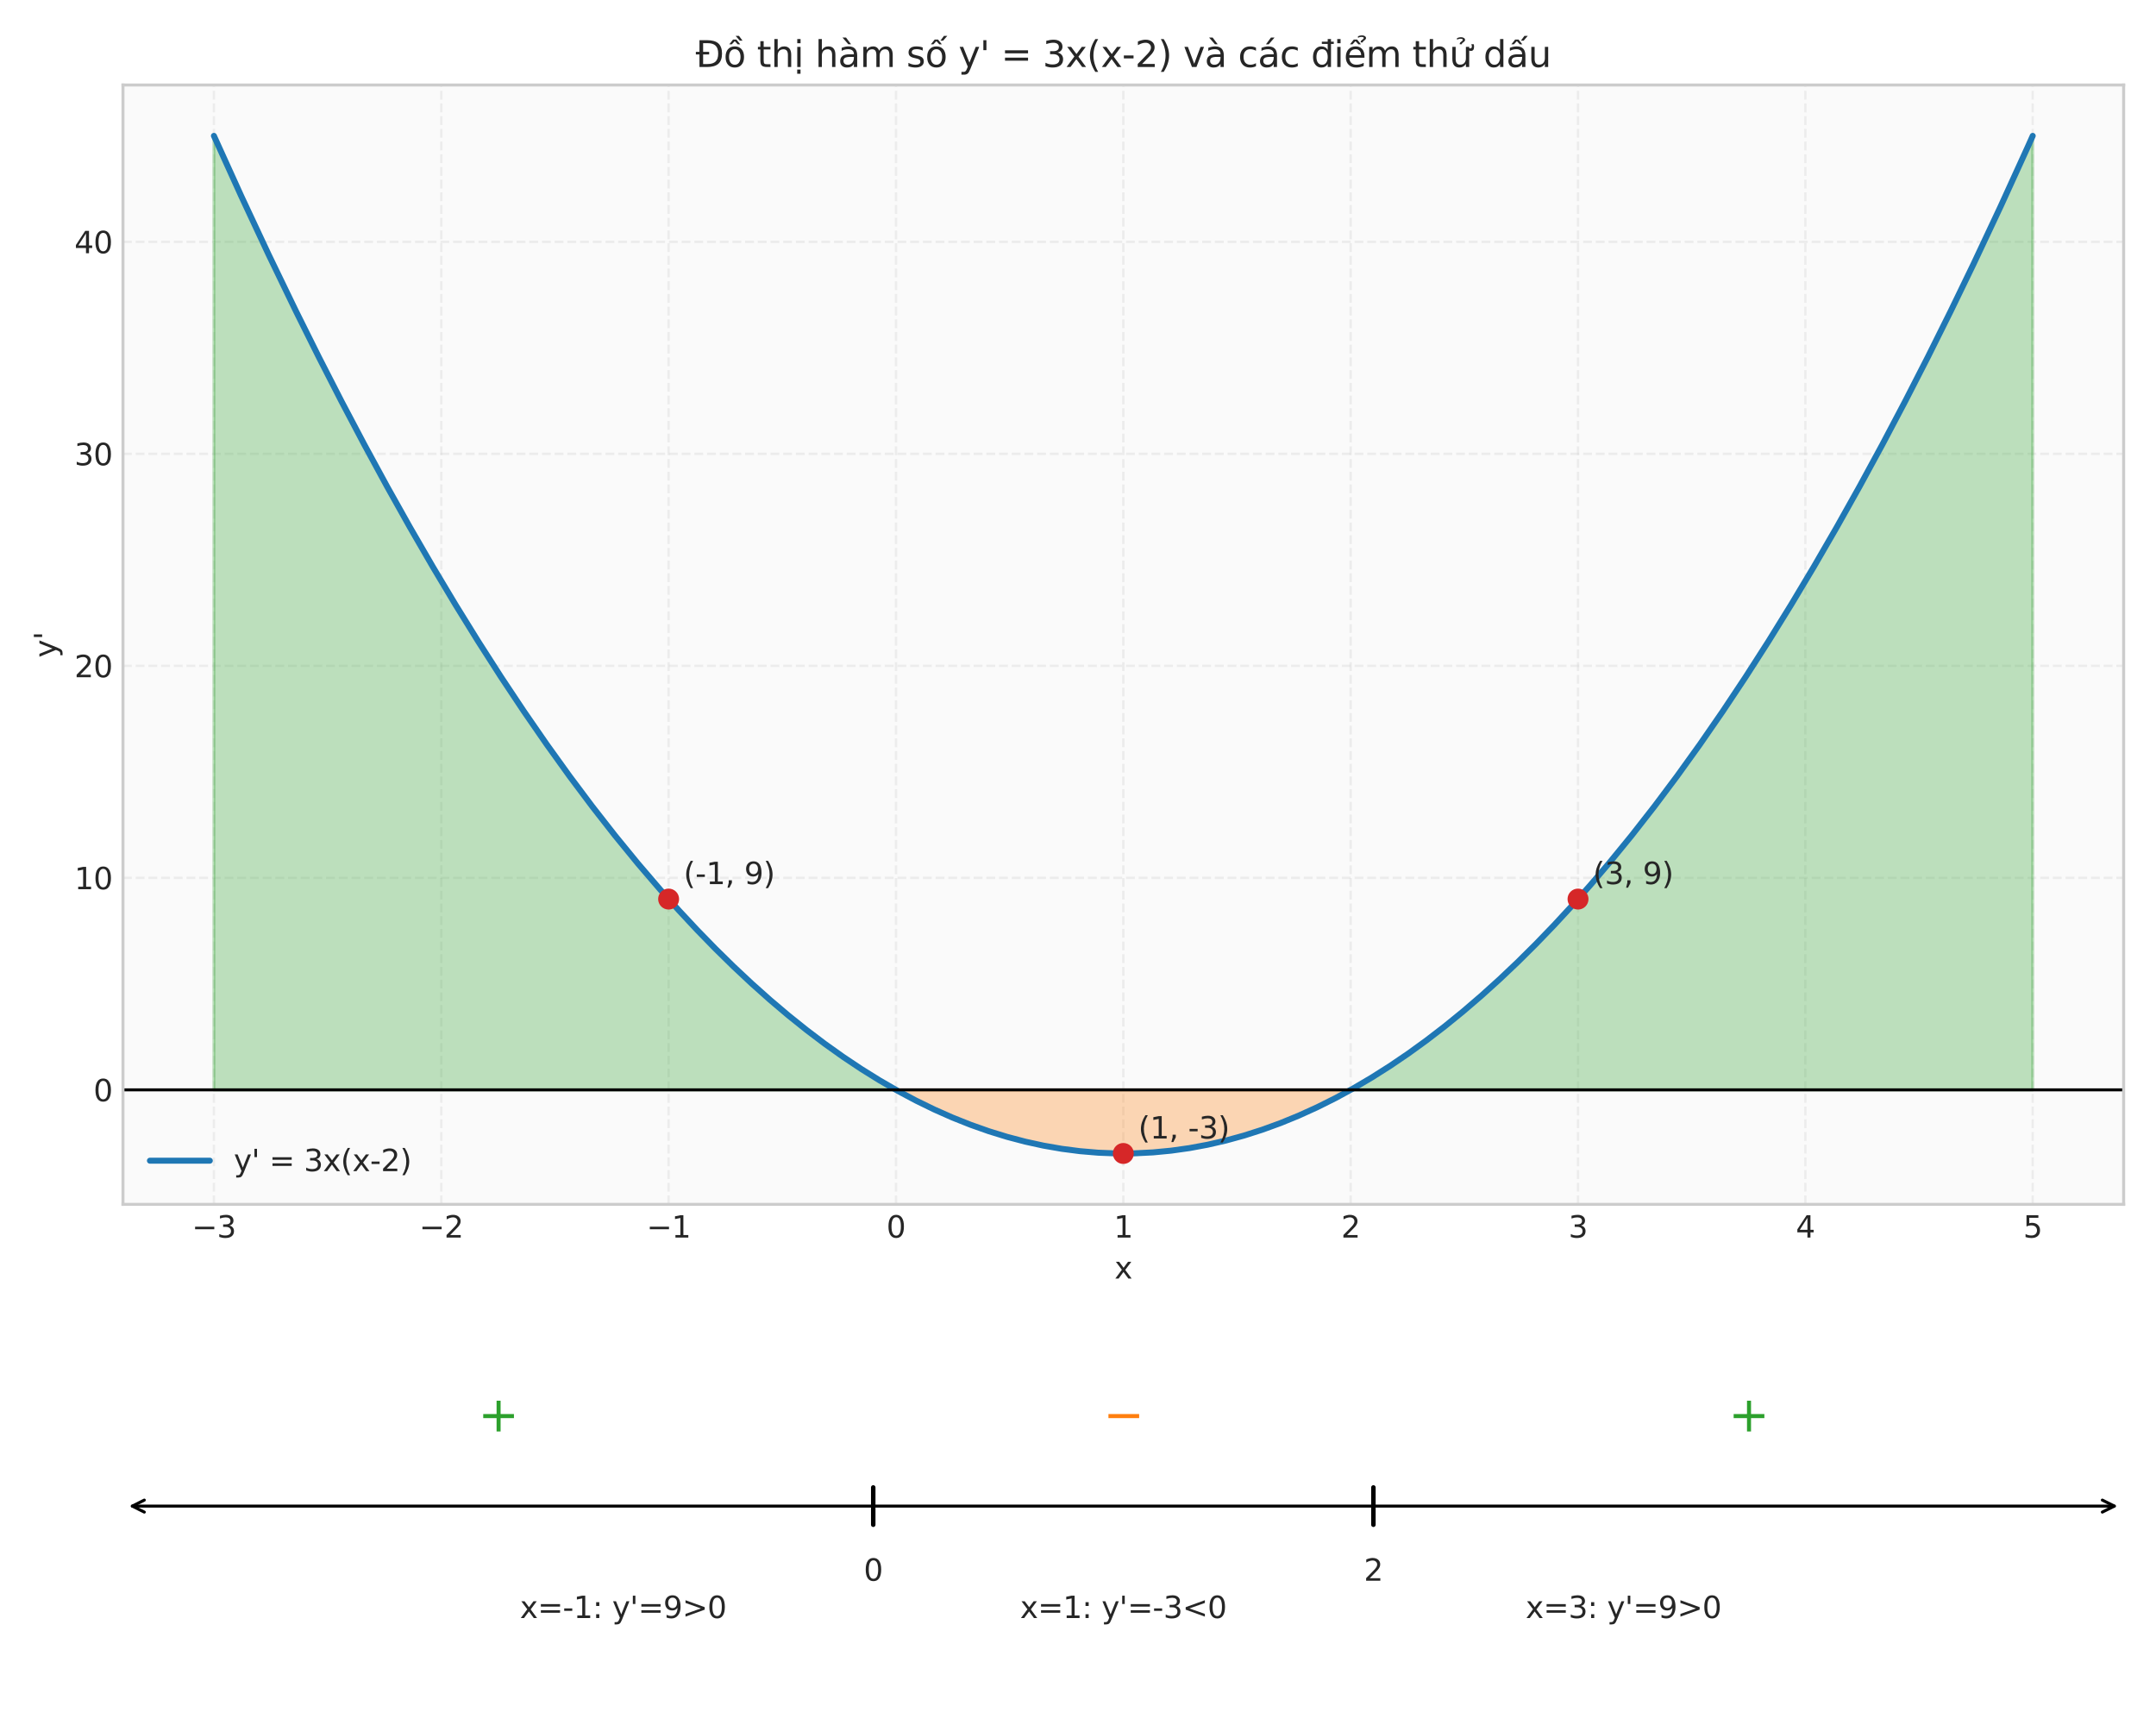 <?xml version="1.0" encoding="utf-8" standalone="no"?>
<!DOCTYPE svg PUBLIC "-//W3C//DTD SVG 1.1//EN"
  "http://www.w3.org/Graphics/SVG/1.1/DTD/svg11.dtd">
<svg xmlns:xlink="http://www.w3.org/1999/xlink" width="720pt" height="576pt" viewBox="0 0 720 576" xmlns="http://www.w3.org/2000/svg" version="1.1">
 <defs>
  <style type="text/css">*{stroke-linejoin: round; stroke-linecap: butt}</style>
 </defs>
 <g id="figure_1">
  <g id="patch_1">
   <path d="M 0 576 
L 720 576 
L 720 0 
L 0 0 
z
" style="fill: #ffffff"/>
  </g>
  <g id="axes_1">
   <g id="patch_2">
    <path d="M 41.07 402.149 
L 709.2 402.149 
L 709.2 28.376 
L 41.07 28.376 
z
" style="fill: #fafafa"/>
   </g>
   <g id="matplotlib.axis_1">
    <g id="xtick_1">
     <g id="line2d_1">
      <path d="M 71.44 402.149 
L 71.44 28.376 
" clip-path="url(#p4f3669f96f)" style="fill: none; stroke-dasharray: 2.96,1.28; stroke-dashoffset: 0; stroke: #cccccc; stroke-opacity: 0.3; stroke-width: 0.8"/>
     </g>
     <g id="line2d_2"/>
     <g id="text_1">
      <!-- −3 -->
      <g style="fill: #262626" transform="translate(64.068 413.248) scale(0.1 -0.1)">
       <defs>
        <path id="DejaVuSans-2212" d="M 678 2272 
L 4684 2272 
L 4684 1741 
L 678 1741 
L 678 2272 
z
" transform="scale(0.016)"/>
        <path id="DejaVuSans-33" d="M 2597 2516 
Q 3050 2419 3304 2112 
Q 3559 1806 3559 1356 
Q 3559 666 3084 287 
Q 2609 -91 1734 -91 
Q 1441 -91 1130 -33 
Q 819 25 488 141 
L 488 750 
Q 750 597 1062 519 
Q 1375 441 1716 441 
Q 2309 441 2620 675 
Q 2931 909 2931 1356 
Q 2931 1769 2642 2001 
Q 2353 2234 1838 2234 
L 1294 2234 
L 1294 2753 
L 1863 2753 
Q 2328 2753 2575 2939 
Q 2822 3125 2822 3475 
Q 2822 3834 2567 4026 
Q 2313 4219 1838 4219 
Q 1578 4219 1281 4162 
Q 984 4106 628 3988 
L 628 4550 
Q 988 4650 1302 4700 
Q 1616 4750 1894 4750 
Q 2613 4750 3031 4423 
Q 3450 4097 3450 3541 
Q 3450 3153 3228 2886 
Q 3006 2619 2597 2516 
z
" transform="scale(0.016)"/>
       </defs>
       <use xlink:href="#DejaVuSans-2212"/>
       <use xlink:href="#DejaVuSans-33" transform="translate(83.789 0)"/>
      </g>
     </g>
    </g>
    <g id="xtick_2">
     <g id="line2d_3">
      <path d="M 147.363 402.149 
L 147.363 28.376 
" clip-path="url(#p4f3669f96f)" style="fill: none; stroke-dasharray: 2.96,1.28; stroke-dashoffset: 0; stroke: #cccccc; stroke-opacity: 0.3; stroke-width: 0.8"/>
     </g>
     <g id="line2d_4"/>
     <g id="text_2">
      <!-- −2 -->
      <g style="fill: #262626" transform="translate(139.992 413.248) scale(0.1 -0.1)">
       <defs>
        <path id="DejaVuSans-32" d="M 1228 531 
L 3431 531 
L 3431 0 
L 469 0 
L 469 531 
Q 828 903 1448 1529 
Q 2069 2156 2228 2338 
Q 2531 2678 2651 2914 
Q 2772 3150 2772 3378 
Q 2772 3750 2511 3984 
Q 2250 4219 1831 4219 
Q 1534 4219 1204 4116 
Q 875 4013 500 3803 
L 500 4441 
Q 881 4594 1212 4672 
Q 1544 4750 1819 4750 
Q 2544 4750 2975 4387 
Q 3406 4025 3406 3419 
Q 3406 3131 3298 2873 
Q 3191 2616 2906 2266 
Q 2828 2175 2409 1742 
Q 1991 1309 1228 531 
z
" transform="scale(0.016)"/>
       </defs>
       <use xlink:href="#DejaVuSans-2212"/>
       <use xlink:href="#DejaVuSans-32" transform="translate(83.789 0)"/>
      </g>
     </g>
    </g>
    <g id="xtick_3">
     <g id="line2d_5">
      <path d="M 223.287 402.149 
L 223.287 28.376 
" clip-path="url(#p4f3669f96f)" style="fill: none; stroke-dasharray: 2.96,1.28; stroke-dashoffset: 0; stroke: #cccccc; stroke-opacity: 0.3; stroke-width: 0.8"/>
     </g>
     <g id="line2d_6"/>
     <g id="text_3">
      <!-- −1 -->
      <g style="fill: #262626" transform="translate(215.916 413.248) scale(0.1 -0.1)">
       <defs>
        <path id="DejaVuSans-31" d="M 794 531 
L 1825 531 
L 1825 4091 
L 703 3866 
L 703 4441 
L 1819 4666 
L 2450 4666 
L 2450 531 
L 3481 531 
L 3481 0 
L 794 0 
L 794 531 
z
" transform="scale(0.016)"/>
       </defs>
       <use xlink:href="#DejaVuSans-2212"/>
       <use xlink:href="#DejaVuSans-31" transform="translate(83.789 0)"/>
      </g>
     </g>
    </g>
    <g id="xtick_4">
     <g id="line2d_7">
      <path d="M 299.211 402.149 
L 299.211 28.376 
" clip-path="url(#p4f3669f96f)" style="fill: none; stroke-dasharray: 2.96,1.28; stroke-dashoffset: 0; stroke: #cccccc; stroke-opacity: 0.3; stroke-width: 0.8"/>
     </g>
     <g id="line2d_8"/>
     <g id="text_4">
      <!-- 0 -->
      <g style="fill: #262626" transform="translate(296.03 413.248) scale(0.1 -0.1)">
       <defs>
        <path id="DejaVuSans-30" d="M 2034 4250 
Q 1547 4250 1301 3770 
Q 1056 3291 1056 2328 
Q 1056 1369 1301 889 
Q 1547 409 2034 409 
Q 2525 409 2770 889 
Q 3016 1369 3016 2328 
Q 3016 3291 2770 3770 
Q 2525 4250 2034 4250 
z
M 2034 4750 
Q 2819 4750 3233 4129 
Q 3647 3509 3647 2328 
Q 3647 1150 3233 529 
Q 2819 -91 2034 -91 
Q 1250 -91 836 529 
Q 422 1150 422 2328 
Q 422 3509 836 4129 
Q 1250 4750 2034 4750 
z
" transform="scale(0.016)"/>
       </defs>
       <use xlink:href="#DejaVuSans-30"/>
      </g>
     </g>
    </g>
    <g id="xtick_5">
     <g id="line2d_9">
      <path d="M 375.135 402.149 
L 375.135 28.376 
" clip-path="url(#p4f3669f96f)" style="fill: none; stroke-dasharray: 2.96,1.28; stroke-dashoffset: 0; stroke: #cccccc; stroke-opacity: 0.3; stroke-width: 0.8"/>
     </g>
     <g id="line2d_10"/>
     <g id="text_5">
      <!-- 1 -->
      <g style="fill: #262626" transform="translate(371.954 413.248) scale(0.1 -0.1)">
       <use xlink:href="#DejaVuSans-31"/>
      </g>
     </g>
    </g>
    <g id="xtick_6">
     <g id="line2d_11">
      <path d="M 451.059 402.149 
L 451.059 28.376 
" clip-path="url(#p4f3669f96f)" style="fill: none; stroke-dasharray: 2.96,1.28; stroke-dashoffset: 0; stroke: #cccccc; stroke-opacity: 0.3; stroke-width: 0.8"/>
     </g>
     <g id="line2d_12"/>
     <g id="text_6">
      <!-- 2 -->
      <g style="fill: #262626" transform="translate(447.878 413.248) scale(0.1 -0.1)">
       <use xlink:href="#DejaVuSans-32"/>
      </g>
     </g>
    </g>
    <g id="xtick_7">
     <g id="line2d_13">
      <path d="M 526.983 402.149 
L 526.983 28.376 
" clip-path="url(#p4f3669f96f)" style="fill: none; stroke-dasharray: 2.96,1.28; stroke-dashoffset: 0; stroke: #cccccc; stroke-opacity: 0.3; stroke-width: 0.8"/>
     </g>
     <g id="line2d_14"/>
     <g id="text_7">
      <!-- 3 -->
      <g style="fill: #262626" transform="translate(523.801 413.248) scale(0.1 -0.1)">
       <use xlink:href="#DejaVuSans-33"/>
      </g>
     </g>
    </g>
    <g id="xtick_8">
     <g id="line2d_15">
      <path d="M 602.907 402.149 
L 602.907 28.376 
" clip-path="url(#p4f3669f96f)" style="fill: none; stroke-dasharray: 2.96,1.28; stroke-dashoffset: 0; stroke: #cccccc; stroke-opacity: 0.3; stroke-width: 0.8"/>
     </g>
     <g id="line2d_16"/>
     <g id="text_8">
      <!-- 4 -->
      <g style="fill: #262626" transform="translate(599.725 413.248) scale(0.1 -0.1)">
       <defs>
        <path id="DejaVuSans-34" d="M 2419 4116 
L 825 1625 
L 2419 1625 
L 2419 4116 
z
M 2253 4666 
L 3047 4666 
L 3047 1625 
L 3713 1625 
L 3713 1100 
L 3047 1100 
L 3047 0 
L 2419 0 
L 2419 1100 
L 313 1100 
L 313 1709 
L 2253 4666 
z
" transform="scale(0.016)"/>
       </defs>
       <use xlink:href="#DejaVuSans-34"/>
      </g>
     </g>
    </g>
    <g id="xtick_9">
     <g id="line2d_17">
      <path d="M 678.83 402.149 
L 678.83 28.376 
" clip-path="url(#p4f3669f96f)" style="fill: none; stroke-dasharray: 2.96,1.28; stroke-dashoffset: 0; stroke: #cccccc; stroke-opacity: 0.3; stroke-width: 0.8"/>
     </g>
     <g id="line2d_18"/>
     <g id="text_9">
      <!-- 5 -->
      <g style="fill: #262626" transform="translate(675.649 413.248) scale(0.1 -0.1)">
       <defs>
        <path id="DejaVuSans-35" d="M 691 4666 
L 3169 4666 
L 3169 4134 
L 1269 4134 
L 1269 2991 
Q 1406 3038 1543 3061 
Q 1681 3084 1819 3084 
Q 2600 3084 3056 2656 
Q 3513 2228 3513 1497 
Q 3513 744 3044 326 
Q 2575 -91 1722 -91 
Q 1428 -91 1123 -41 
Q 819 9 494 109 
L 494 744 
Q 775 591 1075 516 
Q 1375 441 1709 441 
Q 2250 441 2565 725 
Q 2881 1009 2881 1497 
Q 2881 1984 2565 2268 
Q 2250 2553 1709 2553 
Q 1456 2553 1204 2497 
Q 953 2441 691 2322 
L 691 4666 
z
" transform="scale(0.016)"/>
       </defs>
       <use xlink:href="#DejaVuSans-35"/>
      </g>
     </g>
    </g>
    <g id="text_10">
     <!-- x -->
     <g style="fill: #262626" transform="translate(372.176 426.926) scale(0.1 -0.1)">
      <defs>
       <path id="DejaVuSans-78" d="M 3513 3500 
L 2247 1797 
L 3578 0 
L 2900 0 
L 1881 1375 
L 863 0 
L 184 0 
L 1544 1831 
L 300 3500 
L 978 3500 
L 1906 2253 
L 2834 3500 
L 3513 3500 
z
" transform="scale(0.016)"/>
      </defs>
      <use xlink:href="#DejaVuSans-78"/>
     </g>
    </g>
   </g>
   <g id="matplotlib.axis_2">
    <g id="ytick_1">
     <g id="line2d_19">
      <path d="M 41.07 363.922 
L 709.2 363.922 
" clip-path="url(#p4f3669f96f)" style="fill: none; stroke-dasharray: 2.96,1.28; stroke-dashoffset: 0; stroke: #cccccc; stroke-opacity: 0.3; stroke-width: 0.8"/>
     </g>
     <g id="line2d_20"/>
     <g id="text_11">
      <!-- 0 -->
      <g style="fill: #262626" transform="translate(31.207 367.722) scale(0.1 -0.1)">
       <use xlink:href="#DejaVuSans-30"/>
      </g>
     </g>
    </g>
    <g id="ytick_2">
     <g id="line2d_21">
      <path d="M 41.07 293.132 
L 709.2 293.132 
" clip-path="url(#p4f3669f96f)" style="fill: none; stroke-dasharray: 2.96,1.28; stroke-dashoffset: 0; stroke: #cccccc; stroke-opacity: 0.3; stroke-width: 0.8"/>
     </g>
     <g id="line2d_22"/>
     <g id="text_12">
      <!-- 10 -->
      <g style="fill: #262626" transform="translate(24.845 296.931) scale(0.1 -0.1)">
       <use xlink:href="#DejaVuSans-31"/>
       <use xlink:href="#DejaVuSans-30" transform="translate(63.623 0)"/>
      </g>
     </g>
    </g>
    <g id="ytick_3">
     <g id="line2d_23">
      <path d="M 41.07 222.342 
L 709.2 222.342 
" clip-path="url(#p4f3669f96f)" style="fill: none; stroke-dasharray: 2.96,1.28; stroke-dashoffset: 0; stroke: #cccccc; stroke-opacity: 0.3; stroke-width: 0.8"/>
     </g>
     <g id="line2d_24"/>
     <g id="text_13">
      <!-- 20 -->
      <g style="fill: #262626" transform="translate(24.845 226.141) scale(0.1 -0.1)">
       <use xlink:href="#DejaVuSans-32"/>
       <use xlink:href="#DejaVuSans-30" transform="translate(63.623 0)"/>
      </g>
     </g>
    </g>
    <g id="ytick_4">
     <g id="line2d_25">
      <path d="M 41.07 151.551 
L 709.2 151.551 
" clip-path="url(#p4f3669f96f)" style="fill: none; stroke-dasharray: 2.96,1.28; stroke-dashoffset: 0; stroke: #cccccc; stroke-opacity: 0.3; stroke-width: 0.8"/>
     </g>
     <g id="line2d_26"/>
     <g id="text_14">
      <!-- 30 -->
      <g style="fill: #262626" transform="translate(24.845 155.351) scale(0.1 -0.1)">
       <use xlink:href="#DejaVuSans-33"/>
       <use xlink:href="#DejaVuSans-30" transform="translate(63.623 0)"/>
      </g>
     </g>
    </g>
    <g id="ytick_5">
     <g id="line2d_27">
      <path d="M 41.07 80.761 
L 709.2 80.761 
" clip-path="url(#p4f3669f96f)" style="fill: none; stroke-dasharray: 2.96,1.28; stroke-dashoffset: 0; stroke: #cccccc; stroke-opacity: 0.3; stroke-width: 0.8"/>
     </g>
     <g id="line2d_28"/>
     <g id="text_15">
      <!-- 40 -->
      <g style="fill: #262626" transform="translate(24.845 84.56) scale(0.1 -0.1)">
       <use xlink:href="#DejaVuSans-34"/>
       <use xlink:href="#DejaVuSans-30" transform="translate(63.623 0)"/>
      </g>
     </g>
    </g>
    <g id="text_16">
     <!-- y' -->
     <g style="fill: #262626" transform="translate(18.765 219.596) rotate(-90) scale(0.1 -0.1)">
      <defs>
       <path id="DejaVuSans-79" d="M 2059 -325 
Q 1816 -950 1584 -1140 
Q 1353 -1331 966 -1331 
L 506 -1331 
L 506 -850 
L 844 -850 
Q 1081 -850 1212 -737 
Q 1344 -625 1503 -206 
L 1606 56 
L 191 3500 
L 800 3500 
L 1894 763 
L 2988 3500 
L 3597 3500 
L 2059 -325 
z
" transform="scale(0.016)"/>
       <path id="DejaVuSans-27" d="M 1147 4666 
L 1147 2931 
L 616 2931 
L 616 4666 
L 1147 4666 
z
" transform="scale(0.016)"/>
      </defs>
      <use xlink:href="#DejaVuSans-79"/>
      <use xlink:href="#DejaVuSans-27" transform="translate(59.18 0)"/>
     </g>
    </g>
   </g>
   <g id="FillBetweenPolyCollection_1">
    <path d="M 71.44 363.922 
L 71.44 45.366 
L 72.962 48.764 
L 74.484 52.145 
L 76.006 55.508 
L 77.529 58.855 
L 79.051 62.185 
L 80.573 65.497 
L 82.096 68.793 
L 83.618 72.071 
L 85.14 75.332 
L 86.662 78.577 
L 88.185 81.804 
L 89.707 85.014 
L 91.229 88.207 
L 92.752 91.383 
L 94.274 94.542 
L 95.796 97.684 
L 97.318 100.808 
L 98.841 103.916 
L 100.363 107.006 
L 101.885 110.08 
L 103.407 113.136 
L 104.93 116.176 
L 106.452 119.198 
L 107.974 122.203 
L 109.497 125.191 
L 111.019 128.162 
L 112.541 131.116 
L 114.063 134.053 
L 115.586 136.973 
L 117.108 139.876 
L 118.63 142.761 
L 120.153 145.63 
L 121.675 148.481 
L 123.197 151.316 
L 124.719 154.133 
L 126.242 156.934 
L 127.764 159.717 
L 129.286 162.483 
L 130.809 165.232 
L 132.331 167.964 
L 133.853 170.679 
L 135.375 173.377 
L 136.898 176.058 
L 138.42 178.721 
L 139.942 181.368 
L 141.465 183.997 
L 142.987 186.61 
L 144.509 189.205 
L 146.031 191.784 
L 147.554 194.345 
L 149.076 196.889 
L 150.598 199.416 
L 152.121 201.926 
L 153.643 204.419 
L 155.165 206.895 
L 156.687 209.354 
L 158.21 211.795 
L 159.732 214.22 
L 161.254 216.628 
L 162.777 219.018 
L 164.299 221.391 
L 165.821 223.748 
L 167.343 226.087 
L 168.866 228.409 
L 170.388 230.714 
L 171.91 233.002 
L 173.433 235.273 
L 174.955 237.527 
L 176.477 239.764 
L 177.999 241.984 
L 179.522 244.187 
L 181.044 246.372 
L 182.566 248.541 
L 184.088 250.692 
L 185.611 252.826 
L 187.133 254.944 
L 188.655 257.044 
L 190.178 259.127 
L 191.7 261.193 
L 193.222 263.242 
L 194.744 265.274 
L 196.267 267.289 
L 197.789 269.287 
L 199.311 271.267 
L 200.834 273.231 
L 202.356 275.178 
L 203.878 277.107 
L 205.4 279.019 
L 206.923 280.915 
L 208.445 282.793 
L 209.967 284.654 
L 211.49 286.498 
L 213.012 288.325 
L 214.534 290.135 
L 216.056 291.928 
L 217.579 293.704 
L 219.101 295.463 
L 220.623 297.204 
L 222.146 298.929 
L 223.668 300.636 
L 225.19 302.327 
L 226.712 304 
L 228.235 305.656 
L 229.757 307.296 
L 231.279 308.918 
L 232.802 310.523 
L 234.324 312.111 
L 235.846 313.682 
L 237.368 315.235 
L 238.891 316.772 
L 240.413 318.292 
L 241.935 319.794 
L 243.458 321.28 
L 244.98 322.748 
L 246.502 324.2 
L 248.024 325.634 
L 249.547 327.051 
L 251.069 328.451 
L 252.591 329.834 
L 254.114 331.2 
L 255.636 332.549 
L 257.158 333.881 
L 258.68 335.196 
L 260.203 336.494 
L 261.725 337.774 
L 263.247 339.038 
L 264.769 340.284 
L 266.292 341.514 
L 267.814 342.726 
L 269.336 343.921 
L 270.859 345.099 
L 272.381 346.261 
L 273.903 347.405 
L 275.425 348.532 
L 276.948 349.641 
L 278.47 350.734 
L 279.992 351.81 
L 281.515 352.869 
L 283.037 353.91 
L 284.559 354.935 
L 286.081 355.942 
L 287.604 356.932 
L 289.126 357.906 
L 290.648 358.862 
L 292.171 359.801 
L 293.693 360.723 
L 295.215 361.628 
L 296.737 362.516 
L 298.26 363.387 
L 298.26 363.922 
L 298.26 363.922 
L 296.737 363.922 
L 295.215 363.922 
L 293.693 363.922 
L 292.171 363.922 
L 290.648 363.922 
L 289.126 363.922 
L 287.604 363.922 
L 286.081 363.922 
L 284.559 363.922 
L 283.037 363.922 
L 281.515 363.922 
L 279.992 363.922 
L 278.47 363.922 
L 276.948 363.922 
L 275.425 363.922 
L 273.903 363.922 
L 272.381 363.922 
L 270.859 363.922 
L 269.336 363.922 
L 267.814 363.922 
L 266.292 363.922 
L 264.769 363.922 
L 263.247 363.922 
L 261.725 363.922 
L 260.203 363.922 
L 258.68 363.922 
L 257.158 363.922 
L 255.636 363.922 
L 254.114 363.922 
L 252.591 363.922 
L 251.069 363.922 
L 249.547 363.922 
L 248.024 363.922 
L 246.502 363.922 
L 244.98 363.922 
L 243.458 363.922 
L 241.935 363.922 
L 240.413 363.922 
L 238.891 363.922 
L 237.368 363.922 
L 235.846 363.922 
L 234.324 363.922 
L 232.802 363.922 
L 231.279 363.922 
L 229.757 363.922 
L 228.235 363.922 
L 226.712 363.922 
L 225.19 363.922 
L 223.668 363.922 
L 222.146 363.922 
L 220.623 363.922 
L 219.101 363.922 
L 217.579 363.922 
L 216.056 363.922 
L 214.534 363.922 
L 213.012 363.922 
L 211.49 363.922 
L 209.967 363.922 
L 208.445 363.922 
L 206.923 363.922 
L 205.4 363.922 
L 203.878 363.922 
L 202.356 363.922 
L 200.834 363.922 
L 199.311 363.922 
L 197.789 363.922 
L 196.267 363.922 
L 194.744 363.922 
L 193.222 363.922 
L 191.7 363.922 
L 190.178 363.922 
L 188.655 363.922 
L 187.133 363.922 
L 185.611 363.922 
L 184.088 363.922 
L 182.566 363.922 
L 181.044 363.922 
L 179.522 363.922 
L 177.999 363.922 
L 176.477 363.922 
L 174.955 363.922 
L 173.433 363.922 
L 171.91 363.922 
L 170.388 363.922 
L 168.866 363.922 
L 167.343 363.922 
L 165.821 363.922 
L 164.299 363.922 
L 162.777 363.922 
L 161.254 363.922 
L 159.732 363.922 
L 158.21 363.922 
L 156.687 363.922 
L 155.165 363.922 
L 153.643 363.922 
L 152.121 363.922 
L 150.598 363.922 
L 149.076 363.922 
L 147.554 363.922 
L 146.031 363.922 
L 144.509 363.922 
L 142.987 363.922 
L 141.465 363.922 
L 139.942 363.922 
L 138.42 363.922 
L 136.898 363.922 
L 135.375 363.922 
L 133.853 363.922 
L 132.331 363.922 
L 130.809 363.922 
L 129.286 363.922 
L 127.764 363.922 
L 126.242 363.922 
L 124.719 363.922 
L 123.197 363.922 
L 121.675 363.922 
L 120.153 363.922 
L 118.63 363.922 
L 117.108 363.922 
L 115.586 363.922 
L 114.063 363.922 
L 112.541 363.922 
L 111.019 363.922 
L 109.497 363.922 
L 107.974 363.922 
L 106.452 363.922 
L 104.93 363.922 
L 103.407 363.922 
L 101.885 363.922 
L 100.363 363.922 
L 98.841 363.922 
L 97.318 363.922 
L 95.796 363.922 
L 94.274 363.922 
L 92.752 363.922 
L 91.229 363.922 
L 89.707 363.922 
L 88.185 363.922 
L 86.662 363.922 
L 85.14 363.922 
L 83.618 363.922 
L 82.096 363.922 
L 80.573 363.922 
L 79.051 363.922 
L 77.529 363.922 
L 76.006 363.922 
L 74.484 363.922 
L 72.962 363.922 
L 71.44 363.922 
z
" clip-path="url(#p4f3669f96f)" style="fill: #2ca02c; fill-opacity: 0.3; stroke: #2ca02c; stroke-opacity: 0.3"/>
    <path d="M 452.01 363.922 
L 452.01 363.387 
L 453.533 362.516 
L 455.055 361.628 
L 456.577 360.723 
L 458.099 359.801 
L 459.622 358.862 
L 461.144 357.906 
L 462.666 356.932 
L 464.189 355.942 
L 465.711 354.935 
L 467.233 353.91 
L 468.755 352.869 
L 470.278 351.81 
L 471.8 350.734 
L 473.322 349.641 
L 474.845 348.532 
L 476.367 347.405 
L 477.889 346.261 
L 479.411 345.099 
L 480.934 343.921 
L 482.456 342.726 
L 483.978 341.514 
L 485.501 340.284 
L 487.023 339.038 
L 488.545 337.774 
L 490.067 336.494 
L 491.59 335.196 
L 493.112 333.881 
L 494.634 332.549 
L 496.156 331.2 
L 497.679 329.834 
L 499.201 328.451 
L 500.723 327.051 
L 502.246 325.634 
L 503.768 324.2 
L 505.29 322.748 
L 506.812 321.28 
L 508.335 319.794 
L 509.857 318.292 
L 511.379 316.772 
L 512.902 315.235 
L 514.424 313.682 
L 515.946 312.111 
L 517.468 310.523 
L 518.991 308.918 
L 520.513 307.296 
L 522.035 305.656 
L 523.558 304 
L 525.08 302.327 
L 526.602 300.636 
L 528.124 298.929 
L 529.647 297.204 
L 531.169 295.463 
L 532.691 293.704 
L 534.214 291.928 
L 535.736 290.135 
L 537.258 288.325 
L 538.78 286.498 
L 540.303 284.654 
L 541.825 282.793 
L 543.347 280.915 
L 544.87 279.019 
L 546.392 277.107 
L 547.914 275.178 
L 549.436 273.231 
L 550.959 271.267 
L 552.481 269.287 
L 554.003 267.289 
L 555.526 265.274 
L 557.048 263.242 
L 558.57 261.193 
L 560.092 259.127 
L 561.615 257.044 
L 563.137 254.944 
L 564.659 252.826 
L 566.182 250.692 
L 567.704 248.541 
L 569.226 246.372 
L 570.748 244.187 
L 572.271 241.984 
L 573.793 239.764 
L 575.315 237.527 
L 576.837 235.273 
L 578.36 233.002 
L 579.882 230.714 
L 581.404 228.409 
L 582.927 226.087 
L 584.449 223.748 
L 585.971 221.391 
L 587.493 219.018 
L 589.016 216.628 
L 590.538 214.22 
L 592.06 211.795 
L 593.583 209.354 
L 595.105 206.895 
L 596.627 204.419 
L 598.149 201.926 
L 599.672 199.416 
L 601.194 196.889 
L 602.716 194.345 
L 604.239 191.784 
L 605.761 189.205 
L 607.283 186.61 
L 608.805 183.997 
L 610.328 181.368 
L 611.85 178.721 
L 613.372 176.058 
L 614.895 173.377 
L 616.417 170.679 
L 617.939 167.964 
L 619.461 165.232 
L 620.984 162.483 
L 622.506 159.717 
L 624.028 156.934 
L 625.551 154.133 
L 627.073 151.316 
L 628.595 148.481 
L 630.117 145.63 
L 631.64 142.761 
L 633.162 139.876 
L 634.684 136.973 
L 636.207 134.053 
L 637.729 131.116 
L 639.251 128.162 
L 640.773 125.191 
L 642.296 122.203 
L 643.818 119.198 
L 645.34 116.176 
L 646.863 113.136 
L 648.385 110.08 
L 649.907 107.006 
L 651.429 103.916 
L 652.952 100.808 
L 654.474 97.684 
L 655.996 94.542 
L 657.518 91.383 
L 659.041 88.207 
L 660.563 85.014 
L 662.085 81.804 
L 663.608 78.577 
L 665.13 75.332 
L 666.652 72.071 
L 668.174 68.793 
L 669.697 65.497 
L 671.219 62.185 
L 672.741 58.855 
L 674.264 55.508 
L 675.786 52.145 
L 677.308 48.764 
L 678.83 45.366 
L 678.83 363.922 
L 678.83 363.922 
L 677.308 363.922 
L 675.786 363.922 
L 674.264 363.922 
L 672.741 363.922 
L 671.219 363.922 
L 669.697 363.922 
L 668.174 363.922 
L 666.652 363.922 
L 665.13 363.922 
L 663.608 363.922 
L 662.085 363.922 
L 660.563 363.922 
L 659.041 363.922 
L 657.518 363.922 
L 655.996 363.922 
L 654.474 363.922 
L 652.952 363.922 
L 651.429 363.922 
L 649.907 363.922 
L 648.385 363.922 
L 646.863 363.922 
L 645.34 363.922 
L 643.818 363.922 
L 642.296 363.922 
L 640.773 363.922 
L 639.251 363.922 
L 637.729 363.922 
L 636.207 363.922 
L 634.684 363.922 
L 633.162 363.922 
L 631.64 363.922 
L 630.117 363.922 
L 628.595 363.922 
L 627.073 363.922 
L 625.551 363.922 
L 624.028 363.922 
L 622.506 363.922 
L 620.984 363.922 
L 619.461 363.922 
L 617.939 363.922 
L 616.417 363.922 
L 614.895 363.922 
L 613.372 363.922 
L 611.85 363.922 
L 610.328 363.922 
L 608.805 363.922 
L 607.283 363.922 
L 605.761 363.922 
L 604.239 363.922 
L 602.716 363.922 
L 601.194 363.922 
L 599.672 363.922 
L 598.149 363.922 
L 596.627 363.922 
L 595.105 363.922 
L 593.583 363.922 
L 592.06 363.922 
L 590.538 363.922 
L 589.016 363.922 
L 587.493 363.922 
L 585.971 363.922 
L 584.449 363.922 
L 582.927 363.922 
L 581.404 363.922 
L 579.882 363.922 
L 578.36 363.922 
L 576.837 363.922 
L 575.315 363.922 
L 573.793 363.922 
L 572.271 363.922 
L 570.748 363.922 
L 569.226 363.922 
L 567.704 363.922 
L 566.182 363.922 
L 564.659 363.922 
L 563.137 363.922 
L 561.615 363.922 
L 560.092 363.922 
L 558.57 363.922 
L 557.048 363.922 
L 555.526 363.922 
L 554.003 363.922 
L 552.481 363.922 
L 550.959 363.922 
L 549.436 363.922 
L 547.914 363.922 
L 546.392 363.922 
L 544.87 363.922 
L 543.347 363.922 
L 541.825 363.922 
L 540.303 363.922 
L 538.78 363.922 
L 537.258 363.922 
L 535.736 363.922 
L 534.214 363.922 
L 532.691 363.922 
L 531.169 363.922 
L 529.647 363.922 
L 528.124 363.922 
L 526.602 363.922 
L 525.08 363.922 
L 523.558 363.922 
L 522.035 363.922 
L 520.513 363.922 
L 518.991 363.922 
L 517.468 363.922 
L 515.946 363.922 
L 514.424 363.922 
L 512.902 363.922 
L 511.379 363.922 
L 509.857 363.922 
L 508.335 363.922 
L 506.812 363.922 
L 505.29 363.922 
L 503.768 363.922 
L 502.246 363.922 
L 500.723 363.922 
L 499.201 363.922 
L 497.679 363.922 
L 496.156 363.922 
L 494.634 363.922 
L 493.112 363.922 
L 491.59 363.922 
L 490.067 363.922 
L 488.545 363.922 
L 487.023 363.922 
L 485.501 363.922 
L 483.978 363.922 
L 482.456 363.922 
L 480.934 363.922 
L 479.411 363.922 
L 477.889 363.922 
L 476.367 363.922 
L 474.845 363.922 
L 473.322 363.922 
L 471.8 363.922 
L 470.278 363.922 
L 468.755 363.922 
L 467.233 363.922 
L 465.711 363.922 
L 464.189 363.922 
L 462.666 363.922 
L 461.144 363.922 
L 459.622 363.922 
L 458.099 363.922 
L 456.577 363.922 
L 455.055 363.922 
L 453.533 363.922 
L 452.01 363.922 
z
" clip-path="url(#p4f3669f96f)" style="fill: #2ca02c; fill-opacity: 0.3; stroke: #2ca02c; stroke-opacity: 0.3"/>
   </g>
   <g id="FillBetweenPolyCollection_2">
    <defs>
     <path id="m6eaf08cc8e" d="M 299.782 -212.078 
L 299.782 -211.76 
L 301.304 -210.923 
L 302.827 -210.103 
L 304.349 -209.301 
L 305.871 -208.515 
L 307.393 -207.747 
L 308.916 -206.996 
L 310.438 -206.261 
L 311.96 -205.544 
L 313.483 -204.844 
L 315.005 -204.161 
L 316.527 -203.495 
L 318.049 -202.846 
L 319.572 -202.215 
L 321.094 -201.6 
L 322.616 -201.002 
L 324.139 -200.422 
L 325.661 -199.858 
L 327.183 -199.312 
L 328.705 -198.783 
L 330.228 -198.27 
L 331.75 -197.775 
L 333.272 -197.297 
L 334.795 -196.836 
L 336.317 -196.392 
L 337.839 -195.965 
L 339.361 -195.555 
L 340.884 -195.163 
L 342.406 -194.787 
L 343.928 -194.428 
L 345.45 -194.087 
L 346.973 -193.763 
L 348.495 -193.455 
L 350.017 -193.165 
L 351.54 -192.892 
L 353.062 -192.636 
L 354.584 -192.397 
L 356.106 -192.175 
L 357.629 -191.97 
L 359.151 -191.782 
L 360.673 -191.611 
L 362.196 -191.457 
L 363.718 -191.321 
L 365.24 -191.201 
L 366.762 -191.099 
L 368.285 -191.013 
L 369.807 -190.945 
L 371.329 -190.894 
L 372.852 -190.86 
L 374.374 -190.843 
L 375.896 -190.843 
L 377.418 -190.86 
L 378.941 -190.894 
L 380.463 -190.945 
L 381.985 -191.013 
L 383.508 -191.099 
L 385.03 -191.201 
L 386.552 -191.321 
L 388.074 -191.457 
L 389.597 -191.611 
L 391.119 -191.782 
L 392.641 -191.97 
L 394.164 -192.175 
L 395.686 -192.397 
L 397.208 -192.636 
L 398.73 -192.892 
L 400.253 -193.165 
L 401.775 -193.455 
L 403.297 -193.763 
L 404.82 -194.087 
L 406.342 -194.428 
L 407.864 -194.787 
L 409.386 -195.163 
L 410.909 -195.555 
L 412.431 -195.965 
L 413.953 -196.392 
L 415.475 -196.836 
L 416.998 -197.297 
L 418.52 -197.775 
L 420.042 -198.27 
L 421.565 -198.783 
L 423.087 -199.312 
L 424.609 -199.858 
L 426.131 -200.422 
L 427.654 -201.002 
L 429.176 -201.6 
L 430.698 -202.215 
L 432.221 -202.846 
L 433.743 -203.495 
L 435.265 -204.161 
L 436.787 -204.844 
L 438.31 -205.544 
L 439.832 -206.261 
L 441.354 -206.996 
L 442.877 -207.747 
L 444.399 -208.515 
L 445.921 -209.301 
L 447.443 -210.103 
L 448.966 -210.923 
L 450.488 -211.76 
L 450.488 -212.078 
L 450.488 -212.078 
L 448.966 -212.078 
L 447.443 -212.078 
L 445.921 -212.078 
L 444.399 -212.078 
L 442.877 -212.078 
L 441.354 -212.078 
L 439.832 -212.078 
L 438.31 -212.078 
L 436.787 -212.078 
L 435.265 -212.078 
L 433.743 -212.078 
L 432.221 -212.078 
L 430.698 -212.078 
L 429.176 -212.078 
L 427.654 -212.078 
L 426.131 -212.078 
L 424.609 -212.078 
L 423.087 -212.078 
L 421.565 -212.078 
L 420.042 -212.078 
L 418.52 -212.078 
L 416.998 -212.078 
L 415.475 -212.078 
L 413.953 -212.078 
L 412.431 -212.078 
L 410.909 -212.078 
L 409.386 -212.078 
L 407.864 -212.078 
L 406.342 -212.078 
L 404.82 -212.078 
L 403.297 -212.078 
L 401.775 -212.078 
L 400.253 -212.078 
L 398.73 -212.078 
L 397.208 -212.078 
L 395.686 -212.078 
L 394.164 -212.078 
L 392.641 -212.078 
L 391.119 -212.078 
L 389.597 -212.078 
L 388.074 -212.078 
L 386.552 -212.078 
L 385.03 -212.078 
L 383.508 -212.078 
L 381.985 -212.078 
L 380.463 -212.078 
L 378.941 -212.078 
L 377.418 -212.078 
L 375.896 -212.078 
L 374.374 -212.078 
L 372.852 -212.078 
L 371.329 -212.078 
L 369.807 -212.078 
L 368.285 -212.078 
L 366.762 -212.078 
L 365.24 -212.078 
L 363.718 -212.078 
L 362.196 -212.078 
L 360.673 -212.078 
L 359.151 -212.078 
L 357.629 -212.078 
L 356.106 -212.078 
L 354.584 -212.078 
L 353.062 -212.078 
L 351.54 -212.078 
L 350.017 -212.078 
L 348.495 -212.078 
L 346.973 -212.078 
L 345.45 -212.078 
L 343.928 -212.078 
L 342.406 -212.078 
L 340.884 -212.078 
L 339.361 -212.078 
L 337.839 -212.078 
L 336.317 -212.078 
L 334.795 -212.078 
L 333.272 -212.078 
L 331.75 -212.078 
L 330.228 -212.078 
L 328.705 -212.078 
L 327.183 -212.078 
L 325.661 -212.078 
L 324.139 -212.078 
L 322.616 -212.078 
L 321.094 -212.078 
L 319.572 -212.078 
L 318.049 -212.078 
L 316.527 -212.078 
L 315.005 -212.078 
L 313.483 -212.078 
L 311.96 -212.078 
L 310.438 -212.078 
L 308.916 -212.078 
L 307.393 -212.078 
L 305.871 -212.078 
L 304.349 -212.078 
L 302.827 -212.078 
L 301.304 -212.078 
L 299.782 -212.078 
z
" style="stroke: #ff7f0e; stroke-opacity: 0.3"/>
    </defs>
    <g clip-path="url(#p4f3669f96f)">
     <use xlink:href="#m6eaf08cc8e" x="0" y="576" style="fill: #ff7f0e; fill-opacity: 0.3; stroke: #ff7f0e; stroke-opacity: 0.3"/>
    </g>
   </g>
   <g id="line2d_29">
    <path d="M 71.44 45.366 
L 80.573 65.497 
L 89.707 85.014 
L 98.841 103.916 
L 106.452 119.198 
L 114.063 134.053 
L 121.675 148.481 
L 129.286 162.483 
L 136.898 176.058 
L 144.509 189.205 
L 152.121 201.926 
L 159.732 214.22 
L 167.343 226.087 
L 174.955 237.527 
L 182.566 248.541 
L 190.178 259.127 
L 197.789 269.287 
L 205.4 279.019 
L 213.012 288.325 
L 220.623 297.204 
L 226.712 304 
L 232.802 310.523 
L 238.891 316.772 
L 244.98 322.748 
L 251.069 328.451 
L 257.158 333.881 
L 263.247 339.038 
L 269.336 343.921 
L 275.425 348.532 
L 281.515 352.869 
L 287.604 356.932 
L 293.693 360.723 
L 299.782 364.24 
L 305.871 367.485 
L 311.96 370.456 
L 318.049 373.154 
L 324.139 375.578 
L 330.228 377.73 
L 336.317 379.608 
L 342.406 381.213 
L 348.495 382.545 
L 354.584 383.603 
L 360.673 384.389 
L 366.762 384.901 
L 372.852 385.14 
L 378.941 385.106 
L 385.03 384.799 
L 391.119 384.218 
L 397.208 383.364 
L 403.297 382.237 
L 409.386 380.837 
L 415.475 379.164 
L 421.565 377.217 
L 427.654 374.998 
L 433.743 372.505 
L 439.832 369.739 
L 445.921 366.699 
L 452.01 363.387 
L 458.099 359.801 
L 464.189 355.942 
L 470.278 351.81 
L 476.367 347.405 
L 482.456 342.726 
L 488.545 337.774 
L 494.634 332.549 
L 500.723 327.051 
L 506.812 321.28 
L 512.902 315.235 
L 518.991 308.918 
L 525.08 302.327 
L 531.169 295.463 
L 537.258 288.325 
L 544.87 279.019 
L 552.481 269.287 
L 560.092 259.127 
L 567.704 248.541 
L 575.315 237.527 
L 582.927 226.087 
L 590.538 214.22 
L 598.149 201.926 
L 605.761 189.205 
L 613.372 176.058 
L 620.984 162.483 
L 628.595 148.481 
L 636.207 134.053 
L 643.818 119.198 
L 651.429 103.916 
L 659.041 88.207 
L 668.174 68.793 
L 677.308 48.764 
L 678.83 45.366 
L 678.83 45.366 
" clip-path="url(#p4f3669f96f)" style="fill: none; stroke: #1f77b4; stroke-width: 2; stroke-linecap: round"/>
   </g>
   <g id="line2d_30">
    <path d="M 41.07 363.922 
L 709.2 363.922 
" clip-path="url(#p4f3669f96f)" style="fill: none; stroke: #000000; stroke-linecap: round"/>
   </g>
   <g id="patch_3">
    <path d="M 41.07 402.149 
L 41.07 28.376 
" style="fill: none; stroke: #cccccc; stroke-linejoin: miter; stroke-linecap: square"/>
   </g>
   <g id="patch_4">
    <path d="M 709.2 402.149 
L 709.2 28.376 
" style="fill: none; stroke: #cccccc; stroke-linejoin: miter; stroke-linecap: square"/>
   </g>
   <g id="patch_5">
    <path d="M 41.07 402.149 
L 709.2 402.149 
" style="fill: none; stroke: #cccccc; stroke-linejoin: miter; stroke-linecap: square"/>
   </g>
   <g id="patch_6">
    <path d="M 41.07 28.376 
L 709.2 28.376 
" style="fill: none; stroke: #cccccc; stroke-linejoin: miter; stroke-linecap: square"/>
   </g>
   <g id="text_17">
    <!-- (-1, 9) -->
    <g style="fill: #262626" transform="translate(228.287 295.211) scale(0.1 -0.1)">
     <defs>
      <path id="DejaVuSans-28" d="M 1984 4856 
Q 1566 4138 1362 3434 
Q 1159 2731 1159 2009 
Q 1159 1288 1364 580 
Q 1569 -128 1984 -844 
L 1484 -844 
Q 1016 -109 783 600 
Q 550 1309 550 2009 
Q 550 2706 781 3412 
Q 1013 4119 1484 4856 
L 1984 4856 
z
" transform="scale(0.016)"/>
      <path id="DejaVuSans-2d" d="M 313 2009 
L 1997 2009 
L 1997 1497 
L 313 1497 
L 313 2009 
z
" transform="scale(0.016)"/>
      <path id="DejaVuSans-2c" d="M 750 794 
L 1409 794 
L 1409 256 
L 897 -744 
L 494 -744 
L 750 256 
L 750 794 
z
" transform="scale(0.016)"/>
      <path id="DejaVuSans-20" transform="scale(0.016)"/>
      <path id="DejaVuSans-39" d="M 703 97 
L 703 672 
Q 941 559 1184 500 
Q 1428 441 1663 441 
Q 2288 441 2617 861 
Q 2947 1281 2994 2138 
Q 2813 1869 2534 1725 
Q 2256 1581 1919 1581 
Q 1219 1581 811 2004 
Q 403 2428 403 3163 
Q 403 3881 828 4315 
Q 1253 4750 1959 4750 
Q 2769 4750 3195 4129 
Q 3622 3509 3622 2328 
Q 3622 1225 3098 567 
Q 2575 -91 1691 -91 
Q 1453 -91 1209 -44 
Q 966 3 703 97 
z
M 1959 2075 
Q 2384 2075 2632 2365 
Q 2881 2656 2881 3163 
Q 2881 3666 2632 3958 
Q 2384 4250 1959 4250 
Q 1534 4250 1286 3958 
Q 1038 3666 1038 3163 
Q 1038 2656 1286 2365 
Q 1534 2075 1959 2075 
z
" transform="scale(0.016)"/>
      <path id="DejaVuSans-29" d="M 513 4856 
L 1013 4856 
Q 1481 4119 1714 3412 
Q 1947 2706 1947 2009 
Q 1947 1309 1714 600 
Q 1481 -109 1013 -844 
L 513 -844 
Q 928 -128 1133 580 
Q 1338 1288 1338 2009 
Q 1338 2731 1133 3434 
Q 928 4138 513 4856 
z
" transform="scale(0.016)"/>
     </defs>
     <use xlink:href="#DejaVuSans-28"/>
     <use xlink:href="#DejaVuSans-2d" transform="translate(39.014 0)"/>
     <use xlink:href="#DejaVuSans-31" transform="translate(75.098 0)"/>
     <use xlink:href="#DejaVuSans-2c" transform="translate(138.721 0)"/>
     <use xlink:href="#DejaVuSans-20" transform="translate(170.508 0)"/>
     <use xlink:href="#DejaVuSans-39" transform="translate(202.295 0)"/>
     <use xlink:href="#DejaVuSans-29" transform="translate(265.918 0)"/>
    </g>
   </g>
   <g id="text_18">
    <!-- (1, -3) -->
    <g style="fill: #262626" transform="translate(380.135 380.159) scale(0.1 -0.1)">
     <use xlink:href="#DejaVuSans-28"/>
     <use xlink:href="#DejaVuSans-31" transform="translate(39.014 0)"/>
     <use xlink:href="#DejaVuSans-2c" transform="translate(102.637 0)"/>
     <use xlink:href="#DejaVuSans-20" transform="translate(134.424 0)"/>
     <use xlink:href="#DejaVuSans-2d" transform="translate(166.211 0)"/>
     <use xlink:href="#DejaVuSans-33" transform="translate(202.295 0)"/>
     <use xlink:href="#DejaVuSans-29" transform="translate(265.918 0)"/>
    </g>
   </g>
   <g id="text_19">
    <!-- (3, 9) -->
    <g style="fill: #262626" transform="translate(531.983 295.211) scale(0.1 -0.1)">
     <use xlink:href="#DejaVuSans-28"/>
     <use xlink:href="#DejaVuSans-33" transform="translate(39.014 0)"/>
     <use xlink:href="#DejaVuSans-2c" transform="translate(102.637 0)"/>
     <use xlink:href="#DejaVuSans-20" transform="translate(134.424 0)"/>
     <use xlink:href="#DejaVuSans-39" transform="translate(166.211 0)"/>
     <use xlink:href="#DejaVuSans-29" transform="translate(229.834 0)"/>
    </g>
   </g>
   <g id="text_20">
    <!-- Đồ thị hàm số y' = 3x(x-2) và các điểm thử dấu -->
    <g style="fill: #262626" transform="translate(232.324 22.376) scale(0.12 -0.12)">
     <defs>
      <path id="DejaVuSans-110" d="M 659 4666 
L 1959 4666 
Q 3313 4666 3947 4102 
Q 4581 3538 4581 2338 
Q 4581 1131 3945 565 
Q 3309 0 1959 0 
L 659 0 
L 659 2188 
L 31 2188 
L 31 2638 
L 659 2638 
L 659 4666 
z
M 1294 4147 
L 1294 2638 
L 2344 2638 
L 2344 2188 
L 1294 2188 
L 1294 519 
L 2053 519 
Q 3019 519 3467 956 
Q 3916 1394 3916 2338 
Q 3916 3275 3467 3711 
Q 3019 4147 2053 4147 
L 1294 4147 
z
" transform="scale(0.016)"/>
      <path id="DejaVuSans-1ed3" d="M 2694 5409 
L 3306 4584 
L 2828 4584 
L 2110 5409 
L 2694 5409 
z
M 1658 4775 
L 2246 4775 
L 2905 3944 
L 2471 3944 
L 1952 4500 
L 1433 3944 
L 999 3944 
L 1658 4775 
z
M 1959 3097 
Q 1497 3097 1228 2736 
Q 959 2375 959 1747 
Q 959 1119 1226 758 
Q 1494 397 1959 397 
Q 2419 397 2687 759 
Q 2956 1122 2956 1747 
Q 2956 2369 2687 2733 
Q 2419 3097 1959 3097 
z
M 1959 3584 
Q 2709 3584 3137 3096 
Q 3566 2609 3566 1747 
Q 3566 888 3137 398 
Q 2709 -91 1959 -91 
Q 1206 -91 779 398 
Q 353 888 353 1747 
Q 353 2609 779 3096 
Q 1206 3584 1959 3584 
z
" transform="scale(0.016)"/>
      <path id="DejaVuSans-74" d="M 1172 4494 
L 1172 3500 
L 2356 3500 
L 2356 3053 
L 1172 3053 
L 1172 1153 
Q 1172 725 1289 603 
Q 1406 481 1766 481 
L 2356 481 
L 2356 0 
L 1766 0 
Q 1100 0 847 248 
Q 594 497 594 1153 
L 594 3053 
L 172 3053 
L 172 3500 
L 594 3500 
L 594 4494 
L 1172 4494 
z
" transform="scale(0.016)"/>
      <path id="DejaVuSans-68" d="M 3513 2113 
L 3513 0 
L 2938 0 
L 2938 2094 
Q 2938 2591 2744 2837 
Q 2550 3084 2163 3084 
Q 1697 3084 1428 2787 
Q 1159 2491 1159 1978 
L 1159 0 
L 581 0 
L 581 4863 
L 1159 4863 
L 1159 2956 
Q 1366 3272 1645 3428 
Q 1925 3584 2291 3584 
Q 2894 3584 3203 3211 
Q 3513 2838 3513 2113 
z
" transform="scale(0.016)"/>
      <path id="DejaVuSans-1ecb" d="M 603 3500 
L 1178 3500 
L 1178 0 
L 603 0 
L 603 3500 
z
M 603 4863 
L 1178 4863 
L 1178 4134 
L 603 4134 
L 603 4863 
z
M 594 -441 
L 1169 -441 
L 1169 -1172 
L 594 -1172 
L 594 -441 
z
" transform="scale(0.016)"/>
      <path id="DejaVuSans-e0" d="M 2194 1759 
Q 1497 1759 1228 1600 
Q 959 1441 959 1056 
Q 959 750 1161 570 
Q 1363 391 1709 391 
Q 2188 391 2477 730 
Q 2766 1069 2766 1631 
L 2766 1759 
L 2194 1759 
z
M 3341 1997 
L 3341 0 
L 2766 0 
L 2766 531 
Q 2569 213 2275 61 
Q 1981 -91 1556 -91 
Q 1019 -91 701 211 
Q 384 513 384 1019 
Q 384 1609 779 1909 
Q 1175 2209 1959 2209 
L 2766 2209 
L 2766 2266 
Q 2766 2663 2505 2880 
Q 2244 3097 1772 3097 
Q 1472 3097 1187 3025 
Q 903 2953 641 2809 
L 641 3341 
Q 956 3463 1253 3523 
Q 1550 3584 1831 3584 
Q 2591 3584 2966 3190 
Q 3341 2797 3341 1997 
z
M 1403 5119 
L 2284 3950 
L 1806 3950 
L 787 5119 
L 1403 5119 
z
" transform="scale(0.016)"/>
      <path id="DejaVuSans-6d" d="M 3328 2828 
Q 3544 3216 3844 3400 
Q 4144 3584 4550 3584 
Q 5097 3584 5394 3201 
Q 5691 2819 5691 2113 
L 5691 0 
L 5113 0 
L 5113 2094 
Q 5113 2597 4934 2840 
Q 4756 3084 4391 3084 
Q 3944 3084 3684 2787 
Q 3425 2491 3425 1978 
L 3425 0 
L 2847 0 
L 2847 2094 
Q 2847 2600 2669 2842 
Q 2491 3084 2119 3084 
Q 1678 3084 1418 2786 
Q 1159 2488 1159 1978 
L 1159 0 
L 581 0 
L 581 3500 
L 1159 3500 
L 1159 2956 
Q 1356 3278 1631 3431 
Q 1906 3584 2284 3584 
Q 2666 3584 2933 3390 
Q 3200 3197 3328 2828 
z
" transform="scale(0.016)"/>
      <path id="DejaVuSans-73" d="M 2834 3397 
L 2834 2853 
Q 2591 2978 2328 3040 
Q 2066 3103 1784 3103 
Q 1356 3103 1142 2972 
Q 928 2841 928 2578 
Q 928 2378 1081 2264 
Q 1234 2150 1697 2047 
L 1894 2003 
Q 2506 1872 2764 1633 
Q 3022 1394 3022 966 
Q 3022 478 2636 193 
Q 2250 -91 1575 -91 
Q 1294 -91 989 -36 
Q 684 19 347 128 
L 347 722 
Q 666 556 975 473 
Q 1284 391 1588 391 
Q 1994 391 2212 530 
Q 2431 669 2431 922 
Q 2431 1156 2273 1281 
Q 2116 1406 1581 1522 
L 1381 1569 
Q 847 1681 609 1914 
Q 372 2147 372 2553 
Q 372 3047 722 3315 
Q 1072 3584 1716 3584 
Q 2034 3584 2315 3537 
Q 2597 3491 2834 3397 
z
" transform="scale(0.016)"/>
      <path id="DejaVuSans-1ed1" d="M 1658 4775 
L 2246 4775 
L 2905 3944 
L 2471 3944 
L 1952 4500 
L 1433 3944 
L 999 3944 
L 1658 4775 
z
M 3268 5409 
L 3846 5409 
L 3134 4584 
L 2655 4584 
L 3268 5409 
z
M 1959 3097 
Q 1497 3097 1228 2736 
Q 959 2375 959 1747 
Q 959 1119 1226 758 
Q 1494 397 1959 397 
Q 2419 397 2687 759 
Q 2956 1122 2956 1747 
Q 2956 2369 2687 2733 
Q 2419 3097 1959 3097 
z
M 1959 3584 
Q 2709 3584 3137 3096 
Q 3566 2609 3566 1747 
Q 3566 888 3137 398 
Q 2709 -91 1959 -91 
Q 1206 -91 779 398 
Q 353 888 353 1747 
Q 353 2609 779 3096 
Q 1206 3584 1959 3584 
z
" transform="scale(0.016)"/>
      <path id="DejaVuSans-3d" d="M 678 2906 
L 4684 2906 
L 4684 2381 
L 678 2381 
L 678 2906 
z
M 678 1631 
L 4684 1631 
L 4684 1100 
L 678 1100 
L 678 1631 
z
" transform="scale(0.016)"/>
      <path id="DejaVuSans-76" d="M 191 3500 
L 800 3500 
L 1894 563 
L 2988 3500 
L 3597 3500 
L 2284 0 
L 1503 0 
L 191 3500 
z
" transform="scale(0.016)"/>
      <path id="DejaVuSans-63" d="M 3122 3366 
L 3122 2828 
Q 2878 2963 2633 3030 
Q 2388 3097 2138 3097 
Q 1578 3097 1268 2742 
Q 959 2388 959 1747 
Q 959 1106 1268 751 
Q 1578 397 2138 397 
Q 2388 397 2633 464 
Q 2878 531 3122 666 
L 3122 134 
Q 2881 22 2623 -34 
Q 2366 -91 2075 -91 
Q 1284 -91 818 406 
Q 353 903 353 1747 
Q 353 2603 823 3093 
Q 1294 3584 2113 3584 
Q 2378 3584 2631 3529 
Q 2884 3475 3122 3366 
z
" transform="scale(0.016)"/>
      <path id="DejaVuSans-e1" d="M 2194 1759 
Q 1497 1759 1228 1600 
Q 959 1441 959 1056 
Q 959 750 1161 570 
Q 1363 391 1709 391 
Q 2188 391 2477 730 
Q 2766 1069 2766 1631 
L 2766 1759 
L 2194 1759 
z
M 3341 1997 
L 3341 0 
L 2766 0 
L 2766 531 
Q 2569 213 2275 61 
Q 1981 -91 1556 -91 
Q 1019 -91 701 211 
Q 384 513 384 1019 
Q 384 1609 779 1909 
Q 1175 2209 1959 2209 
L 2766 2209 
L 2766 2266 
Q 2766 2663 2505 2880 
Q 2244 3097 1772 3097 
Q 1472 3097 1187 3025 
Q 903 2953 641 2809 
L 641 3341 
Q 956 3463 1253 3523 
Q 1550 3584 1831 3584 
Q 2591 3584 2966 3190 
Q 3341 2797 3341 1997 
z
M 2290 5119 
L 2912 5119 
L 1894 3944 
L 1415 3944 
L 2290 5119 
z
" transform="scale(0.016)"/>
      <path id="DejaVuSans-111" d="M 2906 2969 
L 2906 4013 
L 1888 4013 
L 1888 4403 
L 2906 4403 
L 2906 4863 
L 3481 4863 
L 3481 4403 
L 3963 4403 
L 3963 4013 
L 3481 4013 
L 3481 0 
L 2906 0 
L 2906 525 
Q 2725 213 2448 61 
Q 2172 -91 1784 -91 
Q 1150 -91 751 415 
Q 353 922 353 1747 
Q 353 2572 751 3078 
Q 1150 3584 1784 3584 
Q 2172 3584 2448 3432 
Q 2725 3281 2906 2969 
z
M 947 1747 
Q 947 1113 1208 752 
Q 1469 391 1925 391 
Q 2381 391 2643 752 
Q 2906 1113 2906 1747 
Q 2906 2381 2643 2742 
Q 2381 3103 1925 3103 
Q 1469 3103 1208 2742 
Q 947 2381 947 1747 
z
" transform="scale(0.016)"/>
      <path id="DejaVuSans-69" d="M 603 3500 
L 1178 3500 
L 1178 0 
L 603 0 
L 603 3500 
z
M 603 4863 
L 1178 4863 
L 1178 4134 
L 603 4134 
L 603 4863 
z
" transform="scale(0.016)"/>
      <path id="DejaVuSans-1ec3" d="M 3597 1894 
L 3597 1613 
L 953 1613 
Q 991 1019 1311 708 
Q 1631 397 2203 397 
Q 2534 397 2845 478 
Q 3156 559 3463 722 
L 3463 178 
Q 3153 47 2828 -22 
Q 2503 -91 2169 -91 
Q 1331 -91 842 396 
Q 353 884 353 1716 
Q 353 2575 817 3079 
Q 1281 3584 2069 3584 
Q 2775 3584 3186 3129 
Q 3597 2675 3597 1894 
z
M 3022 2063 
Q 3016 2534 2758 2815 
Q 2500 3097 2075 3097 
Q 1594 3097 1305 2825 
Q 1016 2553 972 2059 
L 3022 2063 
z
M 2468 5345 
Q 2818 5504 3146 5504 
Q 3471 5504 3669 5371 
Q 3868 5239 3868 5029 
Q 3868 4839 3593 4636 
L 3455 4536 
Q 3346 4454 3334 4426 
Q 3312 4376 3312 4276 
L 2940 4276 
L 2940 4314 
Q 2940 4439 2987 4523 
Q 3034 4608 3193 4723 
L 3334 4829 
Q 3477 4936 3477 5061 
Q 3477 5126 3380 5182 
Q 3284 5239 3062 5239 
Q 2780 5239 2468 5076 
L 2468 5345 
z
M 1738 4775 
L 2326 4775 
L 2985 3944 
L 2551 3944 
L 2032 4500 
L 1513 3944 
L 1079 3944 
L 1738 4775 
z
" transform="scale(0.016)"/>
      <path id="DejaVuSans-1eed" d="M 3094 3136 
L 3094 3508 
Q 3285 3367 3422 3300 
Q 3560 3233 3657 3233 
Q 3800 3233 3872 3319 
Q 3944 3405 3944 3573 
Q 3944 3673 3920 3770 
Q 3897 3867 3850 3964 
L 4266 3964 
Q 4297 3845 4312 3739 
Q 4328 3633 4328 3539 
Q 4328 3158 4192 2978 
Q 4057 2798 3766 2798 
Q 3616 2798 3452 2881 
Q 3288 2964 3094 3136 
z
M 552 1381 
L 552 3500 
L 1127 3500 
L 1127 1403 
Q 1127 906 1320 657 
Q 1514 409 1902 409 
Q 2367 409 2637 706 
Q 2908 1003 2908 1516 
L 2908 3500 
L 3483 3500 
L 3483 0 
L 2908 0 
L 2908 538 
Q 2699 219 2422 64 
Q 2146 -91 1780 -91 
Q 1177 -91 864 284 
Q 552 659 552 1381 
z
M 1999 3584 
L 1999 3584 
z
M 1364 5025 
Q 1714 5184 2042 5184 
Q 2367 5184 2565 5051 
Q 2764 4919 2764 4709 
Q 2764 4519 2489 4316 
L 2351 4216 
Q 2242 4134 2230 4106 
Q 2208 4056 2208 3956 
L 1836 3956 
L 1836 3994 
Q 1836 4119 1883 4203 
Q 1930 4288 2089 4403 
L 2230 4509 
Q 2373 4616 2373 4741 
Q 2373 4806 2276 4862 
Q 2180 4919 1958 4919 
Q 1676 4919 1364 4756 
L 1364 5025 
z
" transform="scale(0.016)"/>
      <path id="DejaVuSans-64" d="M 2906 2969 
L 2906 4863 
L 3481 4863 
L 3481 0 
L 2906 0 
L 2906 525 
Q 2725 213 2448 61 
Q 2172 -91 1784 -91 
Q 1150 -91 751 415 
Q 353 922 353 1747 
Q 353 2572 751 3078 
Q 1150 3584 1784 3584 
Q 2172 3584 2448 3432 
Q 2725 3281 2906 2969 
z
M 947 1747 
Q 947 1113 1208 752 
Q 1469 391 1925 391 
Q 2381 391 2643 752 
Q 2906 1113 2906 1747 
Q 2906 2381 2643 2742 
Q 2381 3103 1925 3103 
Q 1469 3103 1208 2742 
Q 947 2381 947 1747 
z
" transform="scale(0.016)"/>
      <path id="DejaVuSans-1ea5" d="M 1562 4775 
L 2150 4775 
L 2809 3944 
L 2375 3944 
L 1856 4500 
L 1337 3944 
L 903 3944 
L 1562 4775 
z
M 3172 5409 
L 3750 5409 
L 3038 4584 
L 2559 4584 
L 3172 5409 
z
M 2194 1759 
Q 1497 1759 1228 1600 
Q 959 1441 959 1056 
Q 959 750 1161 570 
Q 1363 391 1709 391 
Q 2188 391 2477 730 
Q 2766 1069 2766 1631 
L 2766 1759 
L 2194 1759 
z
M 3341 1997 
L 3341 0 
L 2766 0 
L 2766 531 
Q 2569 213 2275 61 
Q 1981 -91 1556 -91 
Q 1019 -91 701 211 
Q 384 513 384 1019 
Q 384 1609 779 1909 
Q 1175 2209 1959 2209 
L 2766 2209 
L 2766 2266 
Q 2766 2663 2505 2880 
Q 2244 3097 1772 3097 
Q 1472 3097 1187 3025 
Q 903 2953 641 2809 
L 641 3341 
Q 956 3463 1253 3523 
Q 1550 3584 1831 3584 
Q 2591 3584 2966 3190 
Q 3341 2797 3341 1997 
z
" transform="scale(0.016)"/>
      <path id="DejaVuSans-75" d="M 544 1381 
L 544 3500 
L 1119 3500 
L 1119 1403 
Q 1119 906 1312 657 
Q 1506 409 1894 409 
Q 2359 409 2629 706 
Q 2900 1003 2900 1516 
L 2900 3500 
L 3475 3500 
L 3475 0 
L 2900 0 
L 2900 538 
Q 2691 219 2414 64 
Q 2138 -91 1772 -91 
Q 1169 -91 856 284 
Q 544 659 544 1381 
z
M 1991 3584 
L 1991 3584 
z
" transform="scale(0.016)"/>
     </defs>
     <use xlink:href="#DejaVuSans-110"/>
     <use xlink:href="#DejaVuSans-1ed3" transform="translate(77.49 0)"/>
     <use xlink:href="#DejaVuSans-20" transform="translate(138.672 0)"/>
     <use xlink:href="#DejaVuSans-74" transform="translate(170.459 0)"/>
     <use xlink:href="#DejaVuSans-68" transform="translate(209.668 0)"/>
     <use xlink:href="#DejaVuSans-1ecb" transform="translate(273.047 0)"/>
     <use xlink:href="#DejaVuSans-20" transform="translate(300.83 0)"/>
     <use xlink:href="#DejaVuSans-68" transform="translate(332.617 0)"/>
     <use xlink:href="#DejaVuSans-e0" transform="translate(395.996 0)"/>
     <use xlink:href="#DejaVuSans-6d" transform="translate(457.275 0)"/>
     <use xlink:href="#DejaVuSans-20" transform="translate(554.688 0)"/>
     <use xlink:href="#DejaVuSans-73" transform="translate(586.475 0)"/>
     <use xlink:href="#DejaVuSans-1ed1" transform="translate(638.574 0)"/>
     <use xlink:href="#DejaVuSans-20" transform="translate(699.756 0)"/>
     <use xlink:href="#DejaVuSans-79" transform="translate(731.543 0)"/>
     <use xlink:href="#DejaVuSans-27" transform="translate(790.723 0)"/>
     <use xlink:href="#DejaVuSans-20" transform="translate(818.213 0)"/>
     <use xlink:href="#DejaVuSans-3d" transform="translate(850 0)"/>
     <use xlink:href="#DejaVuSans-20" transform="translate(933.789 0)"/>
     <use xlink:href="#DejaVuSans-33" transform="translate(965.576 0)"/>
     <use xlink:href="#DejaVuSans-78" transform="translate(1029.199 0)"/>
     <use xlink:href="#DejaVuSans-28" transform="translate(1088.379 0)"/>
     <use xlink:href="#DejaVuSans-78" transform="translate(1127.393 0)"/>
     <use xlink:href="#DejaVuSans-2d" transform="translate(1186.572 0)"/>
     <use xlink:href="#DejaVuSans-32" transform="translate(1222.656 0)"/>
     <use xlink:href="#DejaVuSans-29" transform="translate(1286.279 0)"/>
     <use xlink:href="#DejaVuSans-20" transform="translate(1325.293 0)"/>
     <use xlink:href="#DejaVuSans-76" transform="translate(1357.08 0)"/>
     <use xlink:href="#DejaVuSans-e0" transform="translate(1416.26 0)"/>
     <use xlink:href="#DejaVuSans-20" transform="translate(1477.539 0)"/>
     <use xlink:href="#DejaVuSans-63" transform="translate(1509.326 0)"/>
     <use xlink:href="#DejaVuSans-e1" transform="translate(1564.307 0)"/>
     <use xlink:href="#DejaVuSans-63" transform="translate(1625.586 0)"/>
     <use xlink:href="#DejaVuSans-20" transform="translate(1680.566 0)"/>
     <use xlink:href="#DejaVuSans-111" transform="translate(1712.354 0)"/>
     <use xlink:href="#DejaVuSans-69" transform="translate(1775.83 0)"/>
     <use xlink:href="#DejaVuSans-1ec3" transform="translate(1803.613 0)"/>
     <use xlink:href="#DejaVuSans-6d" transform="translate(1865.137 0)"/>
     <use xlink:href="#DejaVuSans-20" transform="translate(1962.549 0)"/>
     <use xlink:href="#DejaVuSans-74" transform="translate(1994.336 0)"/>
     <use xlink:href="#DejaVuSans-68" transform="translate(2033.545 0)"/>
     <use xlink:href="#DejaVuSans-1eed" transform="translate(2096.924 0)"/>
     <use xlink:href="#DejaVuSans-20" transform="translate(2160.303 0)"/>
     <use xlink:href="#DejaVuSans-64" transform="translate(2192.09 0)"/>
     <use xlink:href="#DejaVuSans-1ea5" transform="translate(2255.566 0)"/>
     <use xlink:href="#DejaVuSans-75" transform="translate(2316.846 0)"/>
    </g>
   </g>
   <g id="PathCollection_1">
    <defs>
     <path id="m38a2473243" d="M 0 3 
C 0.796 3 1.559 2.684 2.121 2.121 
C 2.684 1.559 3 0.796 3 0 
C 3 -0.796 2.684 -1.559 2.121 -2.121 
C 1.559 -2.684 0.796 -3 0 -3 
C -0.796 -3 -1.559 -2.684 -2.121 -2.121 
C -2.684 -1.559 -3 -0.796 -3 0 
C -3 0.796 -2.684 1.559 -2.121 2.121 
C -1.559 2.684 -0.796 3 0 3 
z
" style="stroke: #d62728"/>
    </defs>
    <g clip-path="url(#p4f3669f96f)">
     <use xlink:href="#m38a2473243" x="223.287" y="300.211" style="fill: #d62728; stroke: #d62728"/>
     <use xlink:href="#m38a2473243" x="375.135" y="385.159" style="fill: #d62728; stroke: #d62728"/>
     <use xlink:href="#m38a2473243" x="526.983" y="300.211" style="fill: #d62728; stroke: #d62728"/>
    </g>
   </g>
   <g id="legend_1">
    <g id="line2d_31">
     <path d="M 50.07 387.569 
L 60.07 387.569 
L 70.07 387.569 
" style="fill: none; stroke: #1f77b4; stroke-width: 2; stroke-linecap: round"/>
    </g>
    <g id="text_21">
     <!-- y' = 3x(x-2) -->
     <g style="fill: #262626" transform="translate(78.07 391.069) scale(0.1 -0.1)">
      <use xlink:href="#DejaVuSans-79"/>
      <use xlink:href="#DejaVuSans-27" transform="translate(59.18 0)"/>
      <use xlink:href="#DejaVuSans-20" transform="translate(86.67 0)"/>
      <use xlink:href="#DejaVuSans-3d" transform="translate(118.457 0)"/>
      <use xlink:href="#DejaVuSans-20" transform="translate(202.246 0)"/>
      <use xlink:href="#DejaVuSans-33" transform="translate(234.033 0)"/>
      <use xlink:href="#DejaVuSans-78" transform="translate(297.656 0)"/>
      <use xlink:href="#DejaVuSans-28" transform="translate(356.836 0)"/>
      <use xlink:href="#DejaVuSans-78" transform="translate(395.85 0)"/>
      <use xlink:href="#DejaVuSans-2d" transform="translate(455.029 0)"/>
      <use xlink:href="#DejaVuSans-32" transform="translate(491.113 0)"/>
      <use xlink:href="#DejaVuSans-29" transform="translate(554.736 0)"/>
     </g>
    </g>
   </g>
  </g>
  <g id="axes_2">
   <g id="line2d_32">
    <path d="M 291.619 509.134 
L 291.619 496.675 
" clip-path="url(#p7532e59f91)" style="fill: none; stroke: #000000; stroke-width: 1.5; stroke-linecap: round"/>
   </g>
   <g id="line2d_33">
    <path d="M 458.651 509.134 
L 458.651 496.675 
" clip-path="url(#p7532e59f91)" style="fill: none; stroke: #000000; stroke-width: 1.5; stroke-linecap: round"/>
   </g>
   <g id="patch_7">
    <path d="M 44.189 502.905 
Q 375.135 502.905 706.082 502.905 
" style="fill: none; stroke: #000000; stroke-linecap: round"/>
    <path d="M 48.189 504.905 
L 44.189 502.905 
L 48.189 500.905 
" style="fill: none; stroke: #000000; stroke-linecap: round"/>
    <path d="M 702.082 500.905 
L 706.082 502.905 
L 702.082 504.905 
" style="fill: none; stroke: #000000; stroke-linecap: round"/>
   </g>
   <g id="text_22">
    <!-- 0 -->
    <g style="fill: #262626" transform="translate(288.438 527.823) scale(0.1 -0.1)">
     <use xlink:href="#DejaVuSans-30"/>
    </g>
   </g>
   <g id="text_23">
    <!-- 2 -->
    <g style="fill: #262626" transform="translate(455.47 527.823) scale(0.1 -0.1)">
     <use xlink:href="#DejaVuSans-32"/>
    </g>
   </g>
   <g id="text_24">
    <!-- + -->
    <g style="fill: #2ca02c" transform="translate(159.641 477.986) scale(0.16 -0.16)">
     <defs>
      <path id="DejaVuSans-2b" d="M 2944 4013 
L 2944 2272 
L 4684 2272 
L 4684 1741 
L 2944 1741 
L 2944 0 
L 2419 0 
L 2419 1741 
L 678 1741 
L 678 2272 
L 2419 2272 
L 2419 4013 
L 2944 4013 
z
" transform="scale(0.016)"/>
     </defs>
     <use xlink:href="#DejaVuSans-2b"/>
    </g>
   </g>
   <g id="text_25">
    <!-- − -->
    <g style="fill: #ff7f0e" transform="translate(368.431 477.986) scale(0.16 -0.16)">
     <use xlink:href="#DejaVuSans-2212"/>
    </g>
   </g>
   <g id="text_26">
    <!-- + -->
    <g style="fill: #2ca02c" transform="translate(577.222 477.986) scale(0.16 -0.16)">
     <use xlink:href="#DejaVuSans-2b"/>
    </g>
   </g>
   <g id="text_27">
    <!-- x=-1: y'=9&gt;0 -->
    <g style="fill: #262626" transform="translate(173.619 540.282) scale(0.1 -0.1)">
     <defs>
      <path id="DejaVuSans-3a" d="M 750 794 
L 1409 794 
L 1409 0 
L 750 0 
L 750 794 
z
M 750 3309 
L 1409 3309 
L 1409 2516 
L 750 2516 
L 750 3309 
z
" transform="scale(0.016)"/>
      <path id="DejaVuSans-3e" d="M 678 3150 
L 678 3719 
L 4684 2266 
L 4684 1747 
L 678 294 
L 678 863 
L 3897 2003 
L 678 3150 
z
" transform="scale(0.016)"/>
     </defs>
     <use xlink:href="#DejaVuSans-78"/>
     <use xlink:href="#DejaVuSans-3d" transform="translate(59.18 0)"/>
     <use xlink:href="#DejaVuSans-2d" transform="translate(142.969 0)"/>
     <use xlink:href="#DejaVuSans-31" transform="translate(179.053 0)"/>
     <use xlink:href="#DejaVuSans-3a" transform="translate(242.676 0)"/>
     <use xlink:href="#DejaVuSans-20" transform="translate(276.367 0)"/>
     <use xlink:href="#DejaVuSans-79" transform="translate(308.154 0)"/>
     <use xlink:href="#DejaVuSans-27" transform="translate(367.334 0)"/>
     <use xlink:href="#DejaVuSans-3d" transform="translate(394.824 0)"/>
     <use xlink:href="#DejaVuSans-39" transform="translate(478.613 0)"/>
     <use xlink:href="#DejaVuSans-3e" transform="translate(542.236 0)"/>
     <use xlink:href="#DejaVuSans-30" transform="translate(626.025 0)"/>
    </g>
   </g>
   <g id="text_28">
    <!-- x=1: y'=-3&lt;0 -->
    <g style="fill: #262626" transform="translate(340.651 540.282) scale(0.1 -0.1)">
     <defs>
      <path id="DejaVuSans-3c" d="M 4684 3150 
L 1459 2003 
L 4684 863 
L 4684 294 
L 678 1747 
L 678 2266 
L 4684 3719 
L 4684 3150 
z
" transform="scale(0.016)"/>
     </defs>
     <use xlink:href="#DejaVuSans-78"/>
     <use xlink:href="#DejaVuSans-3d" transform="translate(59.18 0)"/>
     <use xlink:href="#DejaVuSans-31" transform="translate(142.969 0)"/>
     <use xlink:href="#DejaVuSans-3a" transform="translate(206.592 0)"/>
     <use xlink:href="#DejaVuSans-20" transform="translate(240.283 0)"/>
     <use xlink:href="#DejaVuSans-79" transform="translate(272.07 0)"/>
     <use xlink:href="#DejaVuSans-27" transform="translate(331.25 0)"/>
     <use xlink:href="#DejaVuSans-3d" transform="translate(358.74 0)"/>
     <use xlink:href="#DejaVuSans-2d" transform="translate(442.529 0)"/>
     <use xlink:href="#DejaVuSans-33" transform="translate(478.613 0)"/>
     <use xlink:href="#DejaVuSans-3c" transform="translate(542.236 0)"/>
     <use xlink:href="#DejaVuSans-30" transform="translate(626.025 0)"/>
    </g>
   </g>
   <g id="text_29">
    <!-- x=3: y'=9&gt;0 -->
    <g style="fill: #262626" transform="translate(509.488 540.282) scale(0.1 -0.1)">
     <use xlink:href="#DejaVuSans-78"/>
     <use xlink:href="#DejaVuSans-3d" transform="translate(59.18 0)"/>
     <use xlink:href="#DejaVuSans-33" transform="translate(142.969 0)"/>
     <use xlink:href="#DejaVuSans-3a" transform="translate(206.592 0)"/>
     <use xlink:href="#DejaVuSans-20" transform="translate(240.283 0)"/>
     <use xlink:href="#DejaVuSans-79" transform="translate(272.07 0)"/>
     <use xlink:href="#DejaVuSans-27" transform="translate(331.25 0)"/>
     <use xlink:href="#DejaVuSans-3d" transform="translate(358.74 0)"/>
     <use xlink:href="#DejaVuSans-39" transform="translate(442.529 0)"/>
     <use xlink:href="#DejaVuSans-3e" transform="translate(506.152 0)"/>
     <use xlink:href="#DejaVuSans-30" transform="translate(589.941 0)"/>
    </g>
   </g>
  </g>
 </g>
 <defs>
  <clipPath id="p4f3669f96f">
   <rect x="41.07" y="28.376" width="668.13" height="373.773"/>
  </clipPath>
  <clipPath id="p7532e59f91">
   <rect x="41.07" y="440.609" width="668.13" height="124.591"/>
  </clipPath>
 </defs>
</svg>
